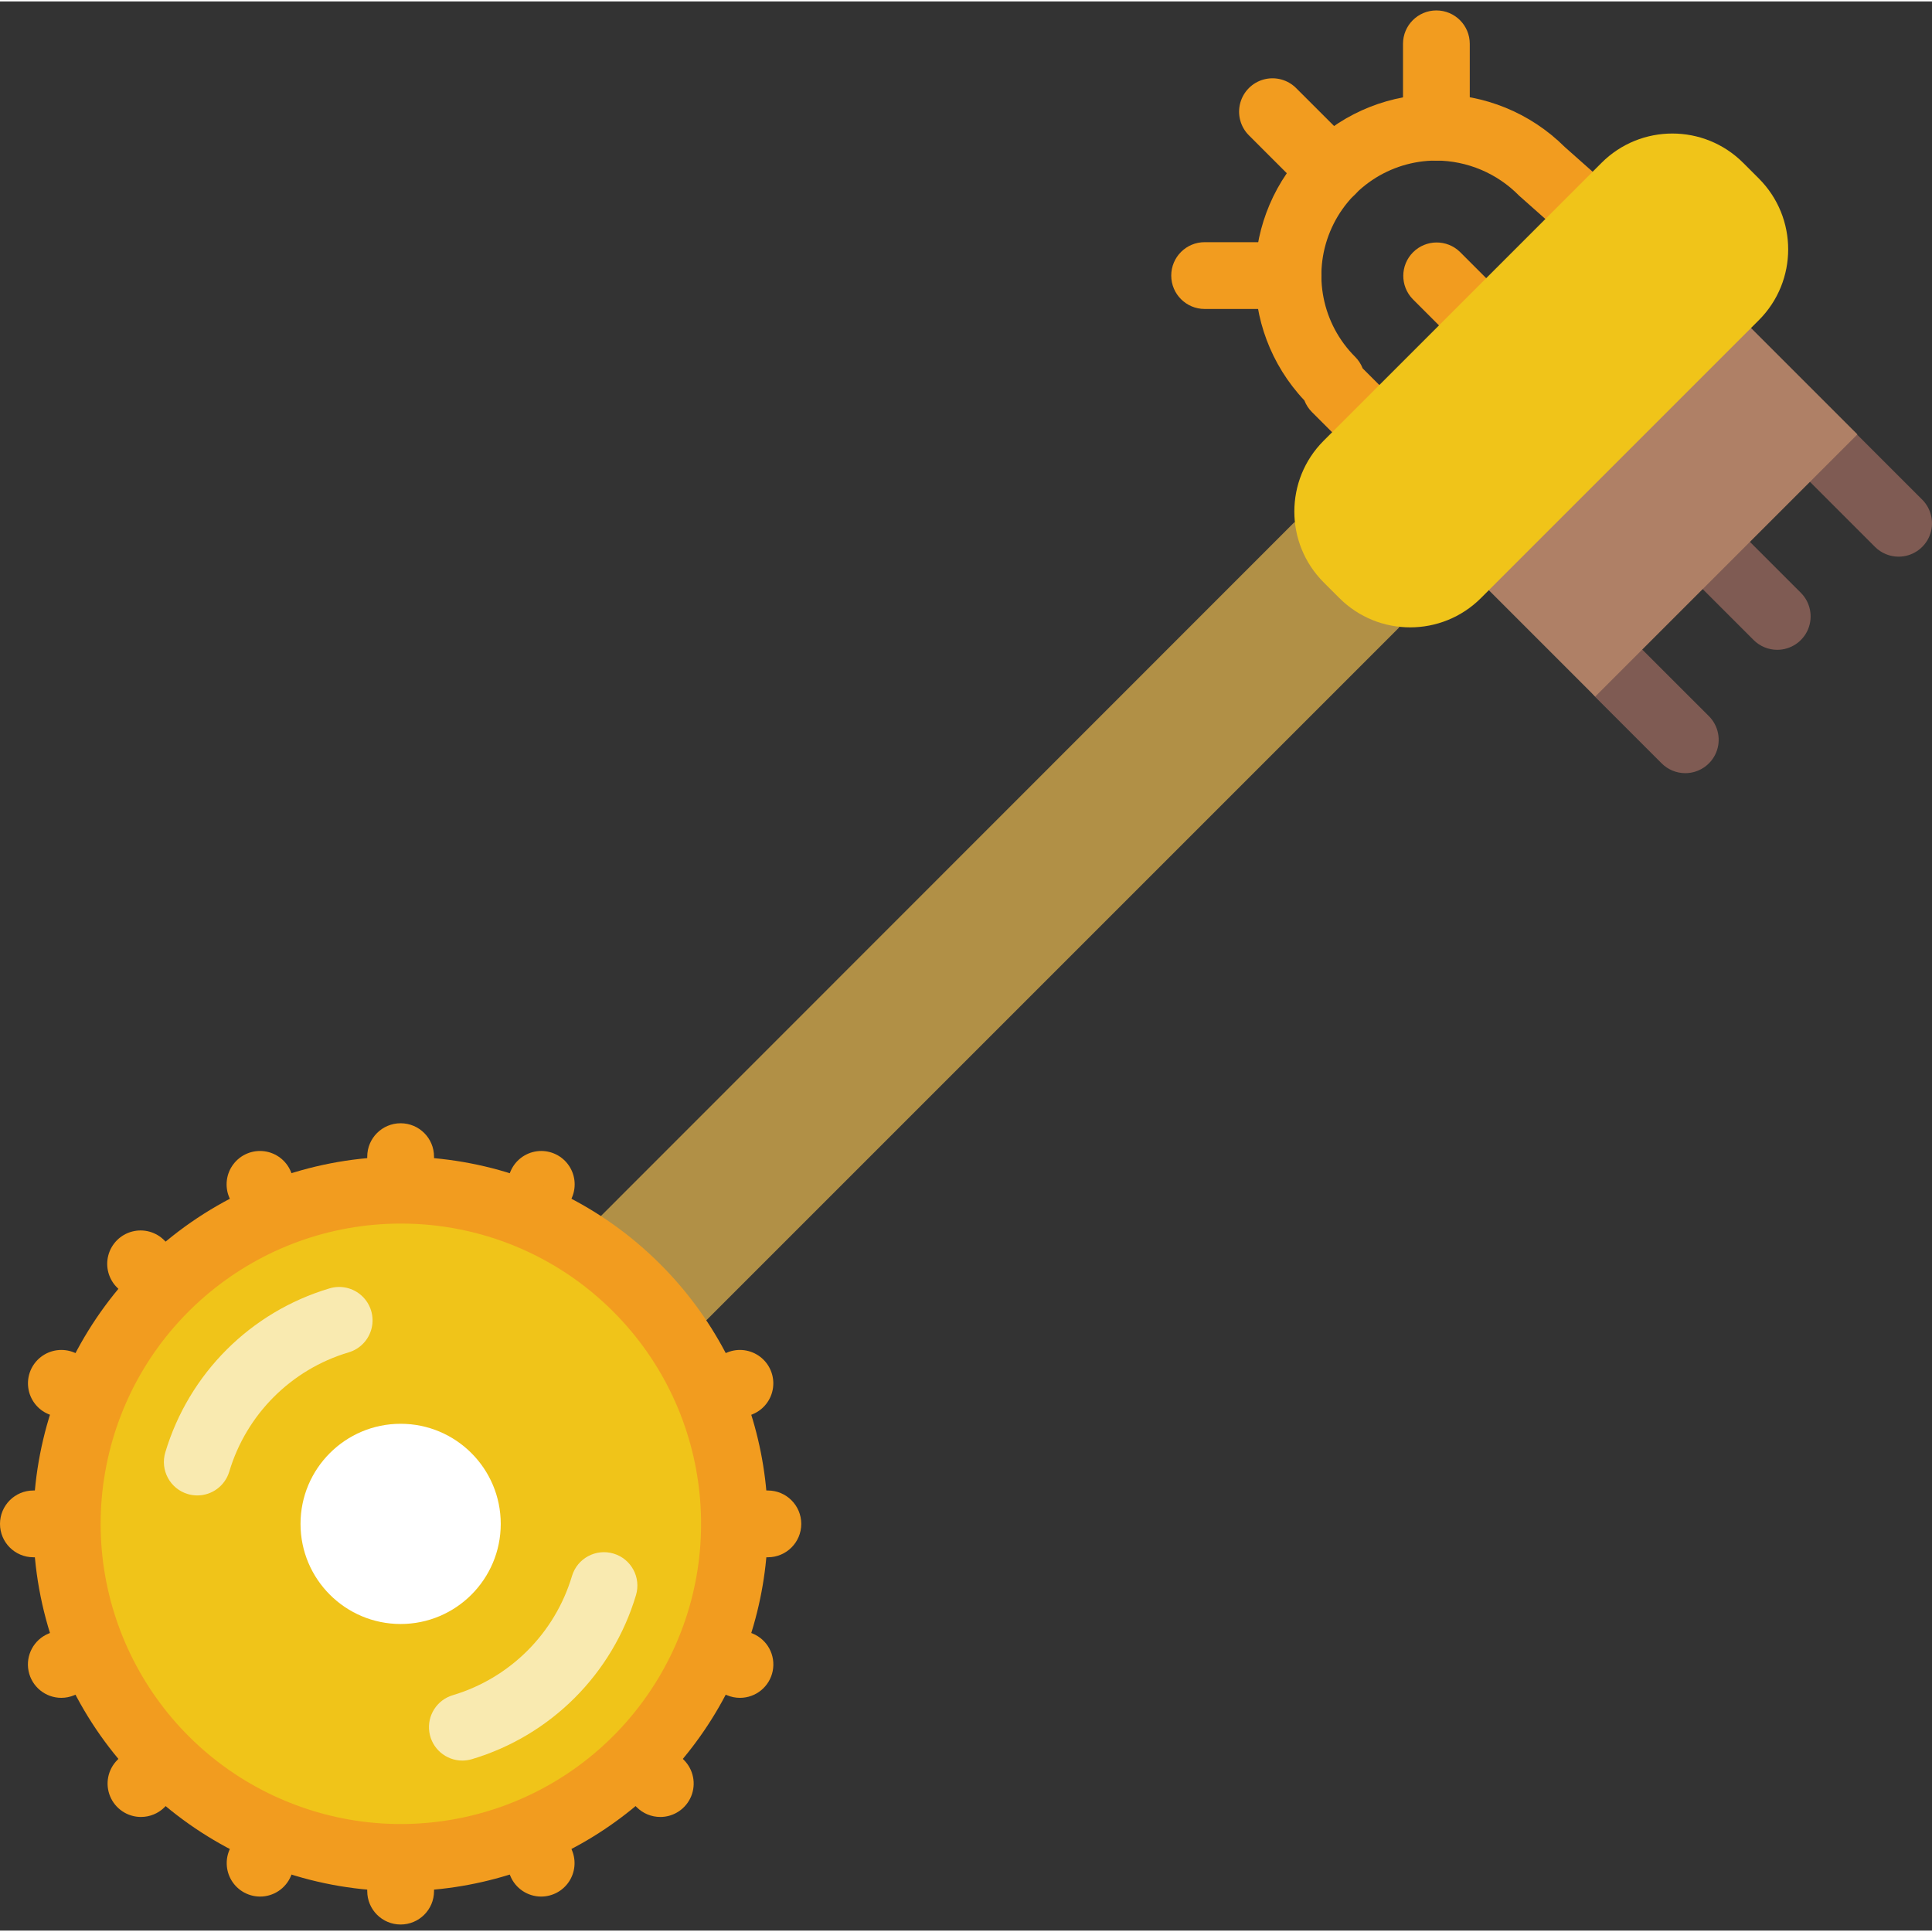 <?xml version="1.0" encoding="UTF-8"?> <svg xmlns="http://www.w3.org/2000/svg" height="510pt" viewBox="0 -2 510.756 510" width="510pt"><rect x="0" y="-2" width="510.756" height="510" fill="#333333" stroke="none"/><path d="m445.531 202.02c-2.34 0-4.586-.93-6.242-2.59l-17.516-17.512c-3.344-3.465-3.297-8.969.109-12.375 3.402-3.406 8.91-3.453 12.375-.105l17.52 17.512c2.523 2.523 3.281 6.32 1.914 9.617-1.367 3.301-4.586 5.449-8.156 5.453zm0 0" fill="#7f5b53"></path><path d="m501.93 144.785c-2.344.004-4.59-.93-6.242-2.586l-17.508-17.508c-2.285-2.219-3.199-5.496-2.391-8.578.809-3.082 3.215-5.488 6.297-6.297 3.082-.809 6.359.105 8.578 2.391l17.508 17.508c2.523 2.527 3.277 6.324 1.914 9.621-1.367 3.297-4.586 5.449-8.156 5.449zm0 0" fill="#7f5b53"></path><path d="m469.844 169.41c-2.34 0-4.586-.93-6.242-2.586l-13.859-13.859c-2.285-2.219-3.199-5.5-2.391-8.578.809-3.082 3.215-5.488 6.297-6.297 3.082-.809 6.359.105 8.578 2.391l13.859 13.859c2.523 2.523 3.277 6.32 1.914 9.621-1.367 3.297-4.586 5.445-8.156 5.449zm0 0" fill="#7f5b53"></path><path d="m381.992 142.047 69.312-69.316 39.727 39.727-69.316 69.316zm0 0" fill="#af8066"></path><path d="m352.008 51.574c-2.34 0-4.586-.93-6.242-2.582l-15.602-15.598c-2.23-2.227-3.105-5.48-2.289-8.527.816-3.047 3.195-5.43 6.242-6.246 3.047-.816 6.297.055 8.527 2.281l15.605 15.598c2.527 2.523 3.285 6.32 1.918 9.621-1.367 3.301-4.586 5.453-8.16 5.453zm0 0" fill="#f29c1f"></path><path d="m379.734 40.09c-4.879 0-8.828-3.953-8.828-8.828v-22.055c0-4.875 3.949-8.828 8.828-8.828 4.875 0 8.824 3.953 8.824 8.828v22.055c0 4.875-3.949 8.828-8.824 8.828zm0 0" fill="#f29c1f"></path><path d="m340.516 79.301h-22.051c-4.875 0-8.828-3.953-8.828-8.828s3.953-8.828 8.828-8.828h22.051c4.875 0 8.828 3.953 8.828 8.828s-3.953 8.828-8.828 8.828zm0 0" fill="#f29c1f"></path><path d="m386.664 86.23c-2.344.004-4.59-.926-6.242-2.586l-6.93-6.93c-3.375-3.461-3.34-8.988.078-12.406 3.414-3.414 8.945-3.449 12.402-.078l6.934 6.934c2.523 2.523 3.277 6.32 1.91 9.617-1.367 3.301-4.582 5.449-8.152 5.449zm0 0" fill="#f29c1f"></path><path d="m370.742 126.812c-2.344.004-4.59-.926-6.242-2.586l-17.656-17.656c-.879-.875-1.562-1.93-2.008-3.086-17.961-19.098-17.293-49.07 1.5-67.348 18.793-18.277 48.77-18.113 67.363.371l24.695 21.918c1.906 1.695 2.984 4.129 2.961 6.676-.023 2.551-1.148 4.965-3.082 6.621l-61.793 52.965c-1.598 1.375-3.633 2.129-5.738 2.125zm-10.508-31.812 10.969 10.965 47.914-41.066-17.523-15.555c-5.777-5.895-13.668-9.234-21.922-9.277-12.289.016-23.355 7.43-28.047 18.785-4.688 11.359-2.074 24.422 6.625 33.102.867.867 1.547 1.902 1.992 3.047zm0 0" fill="#f29c1f"></path><path d="m369.945 163.449-189.617 189.617-27.895-27.543 189.793-189.883zm0 0" fill="#b19046"></path><path d="m349.934 114.129 73.453-73.453c10.344-10.34 27.113-10.34 37.453 0l4.137 4.137c10.344 10.344 10.344 27.109 0 37.453l-73.453 73.453c-10.34 10.344-27.109 10.344-37.449 0l-4.141-4.137c-10.34-10.344-10.34-27.109 0-37.453zm0 0" fill="#f0c419"></path><g fill="#f29c1f"><path d="m45.844 349.246c-2.34 0-4.586-.93-6.242-2.586l-8.574-8.582c-2.289-2.219-3.203-5.496-2.395-8.578.809-3.082 3.215-5.488 6.297-6.297 3.082-.809 6.359.105 8.578 2.391l8.578 8.582c2.523 2.523 3.277 6.32 1.914 9.621-1.367 3.297-4.586 5.449-8.156 5.449zm0 0"></path><path d="m174.559 477.965c-2.34.004-4.586-.93-6.242-2.586l-8.574-8.582c-2.316-2.211-3.25-5.504-2.445-8.602.805-3.098 3.227-5.52 6.324-6.324 3.098-.805 6.391.133 8.602 2.445l8.578 8.582c2.523 2.527 3.281 6.32 1.914 9.621-1.367 3.297-4.586 5.449-8.156 5.449zm0 0"></path><path d="m37.266 477.965c-3.57 0-6.785-2.152-8.152-5.449-1.367-3.297-.613-7.094 1.914-9.621l8.574-8.578c2.219-2.285 5.5-3.199 8.578-2.391 3.082.809 5.488 3.215 6.297 6.297.809 3.082-.105 6.359-2.391 8.578l-8.578 8.582c-1.652 1.656-3.898 2.586-6.242 2.582zm0 0"></path><path d="m68.758 499.012c-2.945-.004-5.699-1.477-7.336-3.93-1.637-2.449-1.941-5.555-.82-8.277l4.648-11.211c1.891-4.469 7.027-6.57 11.508-4.715 4.48 1.855 6.625 6.977 4.801 11.473l-4.645 11.211c-1.367 3.297-4.586 5.449-8.156 5.449zm0 0"></path><path d="m138.422 330.836c-2.949-.004-5.699-1.477-7.336-3.93-1.637-2.449-1.945-5.559-.82-8.281l4.648-11.211c1.191-2.938 3.867-5.012 7.008-5.434s6.266.875 8.191 3.395c1.922 2.52 2.348 5.879 1.109 8.797l-4.645 11.211c-1.367 3.301-4.586 5.453-8.156 5.453zm0 0"></path><path d="m27.43 376.812c-1.16-.004-2.309-.23-3.379-.676l-11.211-4.648c-2.914-1.207-4.961-3.879-5.371-7.004-.414-3.129.875-6.234 3.379-8.156 2.5-1.918 5.836-2.359 8.75-1.152l11.219 4.648c3.895 1.609 6.109 5.75 5.285 9.883-.824 4.137-4.453 7.109-8.672 7.105zm0 0"></path><path d="m195.613 446.473c-1.16 0-2.309-.23-3.383-.676l-11.215-4.648c-4.504-1.863-6.641-7.027-4.773-11.531 1.863-4.504 7.027-6.645 11.531-4.777l11.219 4.645c3.895 1.609 6.109 5.75 5.289 9.883-.824 4.137-4.453 7.109-8.668 7.105zm0 0"></path><path d="m105.914 506.398c-4.875 0-8.828-3.949-8.828-8.824v-12.137c0-4.875 3.953-8.824 8.828-8.824s8.828 3.949 8.828 8.824v12.137c0 4.875-3.953 8.824-8.828 8.824zm0 0"></path><path d="m105.914 324.367c-4.875 0-8.828-3.953-8.828-8.828v-12.141c0-4.875 3.953-8.824 8.828-8.824s8.828 3.949 8.828 8.824v12.141c0 4.875-3.953 8.828-8.828 8.828zm0 0"></path><path d="m20.965 409.312h-12.137c-4.875 0-8.828-3.949-8.828-8.824s3.953-8.828 8.828-8.828h12.137c4.875 0 8.828 3.953 8.828 8.828s-3.953 8.824-8.828 8.824zm0 0"></path><path d="m203 409.312h-12.141c-4.875 0-8.824-3.949-8.824-8.824s3.949-8.828 8.824-8.828h12.141c4.875 0 8.828 3.953 8.828 8.828s-3.953 8.824-8.828 8.824zm0 0"></path><path d="m143.07 499.012c-3.574 0-6.793-2.152-8.156-5.453l-4.648-11.211c-1.234-2.918-.809-6.277 1.113-8.797s5.047-3.812 8.191-3.395c3.141.422 5.816 2.496 7.008 5.434l4.645 11.211c1.125 2.727.82 5.832-.816 8.281-1.637 2.453-4.391 3.926-7.336 3.93zm0 0"></path><path d="m73.406 330.836c-3.574 0-6.793-2.152-8.156-5.453l-4.648-11.211c-1.234-2.918-.809-6.277 1.113-8.797s5.051-3.816 8.191-3.395 5.816 2.496 7.008 5.434l4.645 11.211c1.129 2.723.82 5.832-.816 8.281-1.637 2.453-4.391 3.926-7.336 3.93zm0 0"></path><path d="m16.215 446.473c-4.215.004-7.844-2.969-8.668-7.105-.82-4.133 1.395-8.273 5.289-9.883l11.211-4.645c4.504-1.867 9.668.273 11.535 4.777 1.867 4.504-.273 9.668-4.777 11.531l-11.215 4.648c-1.07.445-2.215.676-3.375.676zm0 0"></path><path d="m184.395 376.812c-4.215.004-7.844-2.973-8.668-7.105-.82-4.137 1.395-8.273 5.289-9.883l11.215-4.648c2.914-1.207 6.25-.766 8.754 1.152 2.504 1.922 3.789 5.027 3.379 8.156-.41 3.125-2.461 5.797-5.371 7.004l-11.219 4.648c-1.07.445-2.219.672-3.379.676zm0 0"></path></g><path d="m194.172 400.488c0 48.742-39.516 88.258-88.258 88.258-48.746 0-88.258-39.516-88.258-88.258 0-48.746 39.512-88.258 88.258-88.258 48.742 0 88.258 39.512 88.258 88.258zm0 0" fill="#f0c419"></path><path d="m105.914 497.574c-43.941 0-82.41-29.512-93.781-71.957-11.375-42.445 7.176-87.238 45.23-109.211 38.059-21.973 86.125-15.645 117.195 15.43 27.766 27.766 36.074 69.523 21.047 105.801-15.023 36.277-50.426 59.934-89.691 59.938zm0-176.48c-37.859.031-70.43 26.801-77.789 63.938s12.539 74.305 47.523 88.773c34.988 14.465 75.324 2.207 96.34-29.281 21.02-31.492 16.871-73.445-9.91-100.203-14.887-14.906-35.102-23.262-56.164-23.227zm0 0" fill="#f29c1f"></path><path d="m132.379 400.488c0 14.613-11.848 26.465-26.465 26.465-14.617 0-26.465-11.852-26.465-26.465 0-14.617 11.848-26.465 26.465-26.465 14.617 0 26.465 11.848 26.465 26.465zm0 0" fill="#fff"></path><path d="m122.246 463.059c-4.387.004-8.109-3.207-8.746-7.543-.641-4.34 2-8.488 6.203-9.742 15.141-4.523 26.988-16.371 31.512-31.516 1.402-4.672 6.324-7.32 10.996-5.918 4.672 1.402 7.32 6.324 5.918 10.996-6.223 20.824-22.516 37.117-43.344 43.344-.824.246-1.68.375-2.539.379zm0 0" fill="#f9eab0"></path><path d="m52.152 392.965c-.859-.004-1.711-.129-2.535-.375-4.668-1.402-7.316-6.324-5.922-10.996 6.227-20.824 22.516-37.117 43.344-43.344 3.031-.941 6.336-.188 8.652 1.98 2.32 2.168 3.297 5.414 2.559 8.5-.738 3.09-3.074 5.543-6.125 6.426-15.145 4.523-26.992 16.371-31.516 31.516-1.121 3.734-4.555 6.293-8.457 6.293zm0 0" fill="#f9eab0"></path></svg> 